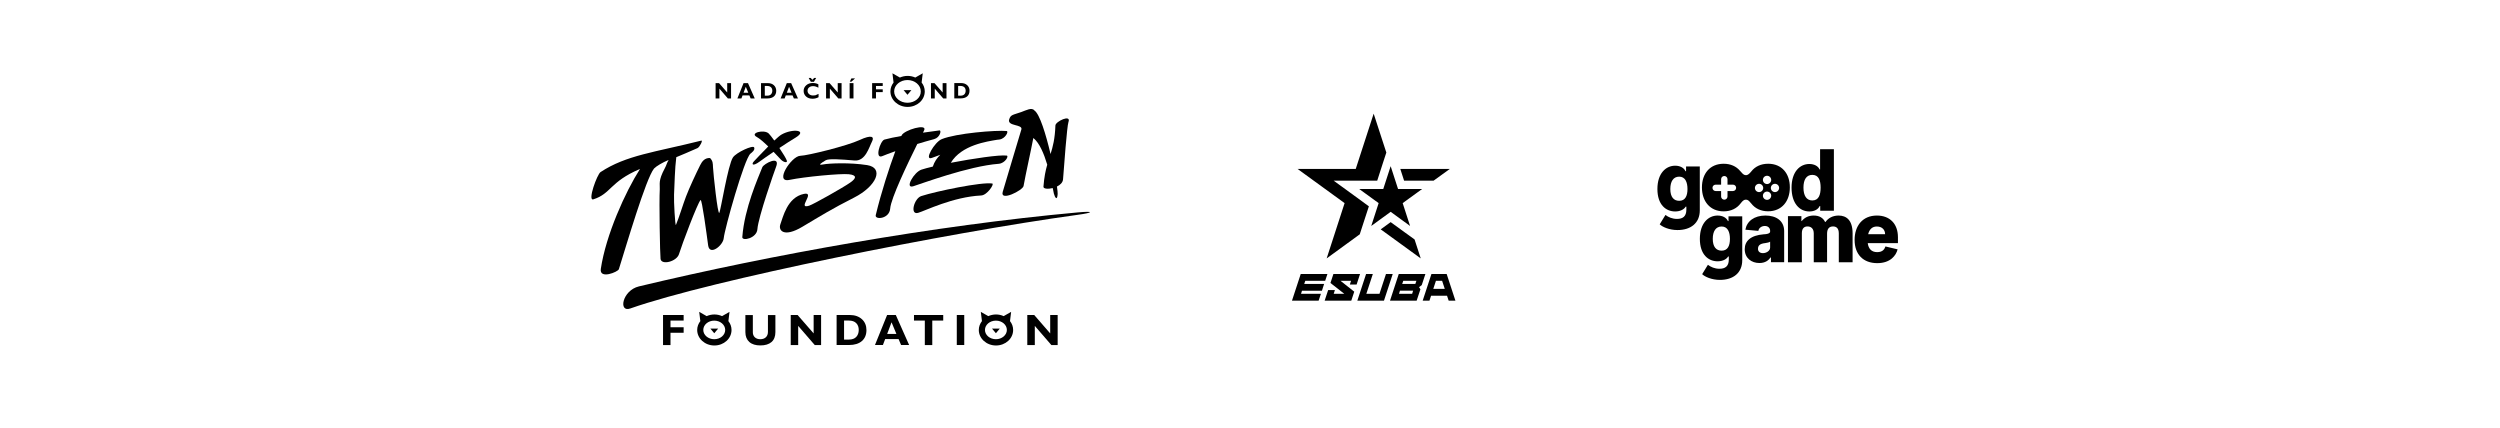 <?xml version="1.0" encoding="utf-8"?>
<!-- Generator: Adobe Illustrator 27.2.0, SVG Export Plug-In . SVG Version: 6.00 Build 0)  -->
<svg version="1.1" id="Layer_1" xmlns="http://www.w3.org/2000/svg" xmlns:xlink="http://www.w3.org/1999/xlink" x="0px" y="0px"
	 viewBox="0 0 4223 723" style="enable-background:new 0 0 4223 723;" xml:space="preserve">
<style type="text/css">
	.st0{fill-rule:evenodd;clip-rule:evenodd;}
</style>
<g>
	<g>
		<polygon points="2349.1,375.2 2332.3,387.4 2399.9,436.5 2389.5,404.5 2373.6,393 		"/>
		<polygon points="2312.3,348.5 2287.8,330.6 2252.8,305.2 2296,305.2 2326.4,305.2 2335.7,276.3 2341.8,257.7 2320.4,192 
			2290.1,285.4 2191.9,285.4 2271.3,343.1 2241,436.5 2296.9,395.8 2302.9,377.3 		"/>
		<polygon points="2402.2,305.2 2421.6,305.2 2449,285.4 2365.4,285.4 2371.8,305.2 		"/>
		<polygon points="2369.4,343.1 2369.4,343.1 2402.2,319.3 2361.6,319.3 2361.6,319.3 2349.1,280.7 2336.6,319.3 2296,319.3 
			2328.8,343.1 2328.8,343.1 2328.8,343.1 2316.3,381.7 2349.1,357.8 2381.9,381.7 		"/>
	</g>
	<g>
		<polygon points="2197.2,462.8 2182.4,507.9 2227.4,507.9 2231.3,496.3 2197.7,496.3 2199.3,491.1 2233,491.1 2236.7,479.6 
			2203.1,479.6 2204.9,474.3 2238.5,474.3 2242.3,462.8 		"/>
		<polygon points="2252.4,462.8 2247.4,478 2270.8,496.3 2252.9,496.3 2254.9,490 2243.5,490 2237.6,507.9 2282.6,507.9 
			2287.6,492.7 2264.3,474.3 2282.2,474.3 2280.2,480.6 2291.6,480.6 2297.4,462.8 		"/>
		<polygon points="2341.2,462.8 2330.2,496.3 2308,496.3 2319,462.8 2307.6,462.8 2292.8,507.9 2337.8,507.9 2352.6,462.8 		"/>
		<path d="M2362.8,462.8l-14.8,45.1h45l6.4-19.3l-2.4-3.5l4.6-3.5l6.2-18.8L2362.8,462.8L2362.8,462.8z M2385.4,496.3h-22.2l1.6-5.3
			h22.2L2385.4,496.3z M2390.8,479.6h-22.2l1.8-5.3h22.2L2390.8,479.6z"/>
		<path d="M2444.3,499.5l2.8,8.4h11.4l-14.8-45.1H2418l-14.8,45.1h11.4l2.8-8.4H2444.3z M2425.6,474.3h10.4l4.5,13.7h-19.4
			L2425.6,474.3z"/>
	</g>
</g>
<g>
	<path d="M3206,400.8c0-23.1-14-36.7-35.5-36.7c-24.3,0-37.7,17.4-37.7,41.2c0,24.5,14.6,39.2,38.3,39.2c22.3,0,31.9-13.2,34.3-23.3
		l-20.5-4.9c-1.6,4.7-4.7,9.6-14,9.6c-9.8,0-14.7-6-15.9-15.2h51L3206,400.8L3206,400.8z M3155.7,395.6c2-8.2,6.9-13,14.6-13
		c9.1,0,14,5.7,14,13H3155.7z"/>
	<path d="M3105.7,364.1c13.2,0,23.7,7.7,23.7,30.2V443h-23.3v-48.7c0-8.9-4.3-11.8-9.7-11.8c-6.3,0-10.1,3.7-10.1,12.2V443h-22.5
		v-48.7c0-8.3-4.7-11.8-10.6-11.8c-5.3,0-9.5,3-9.5,11.4V443h-23.5v-77.9h22.7v8.3h0.6c4.5-5.5,10.8-9.3,20.3-9.3
		c9.3,0,15.8,3.9,19.1,10.8h0.8C3088,368.6,3095.7,364.1,3105.7,364.1z"/>
	<path d="M2982.2,364.1c-18.9,0-31.4,9.5-33.9,23.9l21.9,2c0.8-5.1,5.7-8.3,11-8.3c5.7,0,8.9,3.9,8.9,7.9v1.6c0,2.7-3.3,3.7-7.1,4.3
		h-0.3c-0.3,0-0.7,0.1-1,0.1h-0.3c-0.2,0-0.5,0-0.7,0.1h-0.3c-0.5,0-0.9,0.1-1.3,0.1c-22.1,1.8-31.9,11.4-31.9,25.2
		c0,15,11.4,23.3,24.8,23.3c9.7,0,15.6-4.5,18.5-9.3h1v7.9h22.3v-52.8C3013.6,372.8,3000.2,364.1,2982.2,364.1z M2990.1,418.1
		c0,5.5-6.1,9.5-12.2,9.5c-5.1,0-8.3-2.8-8.3-7.1c0-5.7,3-8.9,12.4-9.9c2.8-0.4,6.9-1.2,8.1-2.4V418.1z"/>
	<path d="M2848.1,281.3v7.9h-1c-2.6-5.9-9.3-9.3-17.4-9.3c-15.6,0-30,12.8-30,39.4s14.4,37.9,30,37.9c9.3,0,15.6-4.1,17.7-8.1h1.2
		v5.1c0,11.4-6.1,15.6-15.8,15.6c-8.1,0-14.6-3-19.5-6.7l-9.7,15.8c4.3,4.3,16,9.7,30,9.7c22.5,0,37.7-11.8,37.7-33.3v-74.1h-23.2
		V281.3z M2836.5,339.2c-9.1,0-15-6.3-15-19.9c0-12.8,5.1-20.9,15-20.9c10.3,0,14,9.5,14,20.9C2850.5,331,2846.7,339.2,2836.5,339.2
		z"/>
	<path class="st0" d="M3074.5,252v34.3h-0.8c-2.6-5.9-9.3-9.3-17.4-9.3c-15.6,0-30,12.8-30,40c0,26.6,13.6,40.2,30,40.2
		c8.1,0,14.8-3.2,17.4-9.1h1v7.9h23.1V252H3074.5z M3061.4,338.6c-9.9,0-15-8.1-15-21.7s5.1-21.5,15-21.5c10.8,0,14,9.5,14,21.5
		C3075.4,328.7,3072.4,338.6,3061.4,338.6z"/>
	<path d="M2986.8,276.6c-12.4,0-22.2,4.8-28.5,13c-0.1,0.1-0.2,0.3-0.4,0.4l-0.3,0.4c-2.4,2.7-4.8,5.5-8.4,5.5c-3.4,0-5.6-2.4-7.8-5
		l-0.3-0.3c-0.6-0.7-1.3-1.5-2-2.2c-6.3-7.4-15.7-11.8-27.5-11.8c-22.9,0-36.7,16.4-36.7,40c0,23.5,13.8,40.4,36.7,40.4
		c12.6,0,22.4-5.1,28.7-13.5c0.2-0.2,0.4-0.5,0.6-0.7l0.3-0.4c2.2-2.7,4.5-5.2,8-5.2s5.7,2.6,7.9,5.3l0.3,0.3c0.3,0.3,0.6,0.7,0.9,1
		c6.3,8.2,16,13.1,28.4,13.1c22.9,0,36.7-16.8,36.7-40.4C3023.5,293.1,3009.7,276.6,2986.8,276.6z M2927.3,322.7h-9.2v9.2
		c0,3-2.4,5.4-5.4,5.4s-5.4-2.4-5.4-5.4v-9.2h-9.2c-3,0-5.4-2.4-5.4-5.4s2.4-5.4,5.4-5.4h9.2v-9.2c0-3,2.4-5.4,5.4-5.4
		s5.4,2.4,5.4,5.4v9.2h9.2c3,0,5.4,2.4,5.4,5.4S2930.3,322.7,2927.3,322.7z M2984.9,296.9c3.8,0,7,3.1,7,7c0,3.8-3.1,7-7,7
		c-3.8,0-7-3.1-7-7S2981,296.9,2984.9,296.9z M2971.4,324.5c-3.8,0-7-3.1-7-7c0-3.8,3.1-7,7-7s7,3.1,7,7S2975.3,324.5,2971.4,324.5z
		 M2984.9,337.6c-3.8,0-7-3.1-7-7c0-3.8,3.1-7,7-7c3.8,0,7,3.1,7,7C2991.8,334.5,2988.7,337.6,2984.9,337.6z M2998.3,324.5
		c-3.8,0-7-3.1-7-7c0-3.8,3.1-7,7-7s7,3.1,7,7C3005.2,321.4,3002.1,324.5,2998.3,324.5z"/>
	<path d="M2919.8,365.5v7.9h-1c-2.6-5.9-9.3-9.3-17.4-9.3c-15.6,0-30,12.8-30,39.4s14.4,37.9,30,37.9c9.3,0,15.6-4.1,17.7-8.1h1.2
		v5.1c0,11.4-6.1,15.6-15.8,15.6c-8.1,0-14.6-3-19.5-6.7l-9.7,15.8c4.3,4.3,16,9.7,30,9.7c22.5,0,37.7-11.8,37.7-33.3v-74.1h-23.2
		V365.5z M2908.2,423.4c-9.1,0-15-6.3-15-19.9c0-12.8,5.1-20.9,15-20.9c10.3,0,14,9.5,14,20.9
		C2922.2,415.2,2918.4,423.4,2908.2,423.4z"/>
</g>
<g>
	<path d="M1820.6,358.8c-242.2,22-518.5,71.6-741.4,125c-28.1,6.8-35,44.5-14.6,37.3c136.9-48.1,535.3-127.9,754.9-158.1
		C1847.1,359.3,1849.3,356.2,1820.6,358.8z"/>
	<path d="M1129.4,270.2c-4.6,8.5-2.7,7.1-6.5,14.2c-11.4,21.3-7.9,26.2-8.4,35.2c-1.3,20.7,0.4,111.7,1.3,117.8
		c1.5,10.9,27.3,4.6,31.2-8.3c4.7-15.5,31.3-86.2,36.4-91.2c2.3-2.2,10.3,57.9,12.8,76.6c2.5,18.2,25.1,0.2,26.3-12
		c1.5-15.7,34.6-133.8,45.1-142.9c2.2-1.8,8.3-6.1,6.3-10.6c-1.9-4.4-30,8.4-35.8,16.9c-8.3,12.2-20.7,89.7-23,93.6
		c-2.7,4.6-10.1-65.6-10.7-76.9c-0.3-6.7-0.1-10.6-5-15.7c-9.2-0.4-13.6,6-16.7,12.2c-6.9,13.7-18.5,38.6-23.9,52.9
		c-5,13-11.4,34.6-17,47.9c-1.3,3-3.8-40.3-3.2-51.1c0.9-17.9,1.3-44.1,3.8-63.3c0,0,29.5-12.2,35.8-15.3c3.9-1.9,9.5-13.5,6.5-12.7
		c-78.9,19.8-126.7,24.5-170.3,53.2c-5.7,3.8-22.4,49.3-12.1,46c30.3-9.6,27.7-29.7,78.8-51.3c-24.8,38.8-57.6,111.3-66.2,168.8
		c-2.7,18.2,29.1,5.1,30.5,0.5c12.5-39.8,45.6-153,59.4-170C1108.6,280.7,1119.2,274.4,1129.4,270.2z"/>
	<path d="M1287.7,282.5c-7,17.9-30.1,68.8-33.8,118c-0.5,7.4,24.5,2,25.5-13.4c1.5-20.6,28.9-98.4,31.4-104.9
		C1319.2,261.2,1290.2,276.4,1287.7,282.5z"/>
	<path d="M1333.4,303.9c26-5.4,86.3-11,100.2-9.6s13.5,6.6,2.5,14.2c-11,7.8-62.4,36.9-69.4,39c-21.2,6.7,11.5-24-8.6-20
		c-28.6,5.8-35.6,40.2-39.8,51.1c-4.1,11,6,23,37,4.5c32.1-19.1,49.6-30.1,87.4-49.3c37.8-19.2,51.3-50.2,22.1-54.9
		c-29.2-4.6-64.1-3.1-74.5-1.1c-10.3,2-2.5-2.8,4.4-7c5.2-3.1,24.6-1.7,48.7,0.3c18.6,1.6,24.6-22.4,29.6-32
		c4.2-8.1-0.3-12.2-21.1-2.5s-87.5,26.3-100.2,26.6C1336.7,263.8,1307.4,309.2,1333.4,303.9z"/>
	<path d="M1490.7,263.6c4-1.7,11.6-4.6,21.7-8.2c-10.3,28-23.6,68.6-33.1,108c-2,8.4,23.1,6.6,24.4-11.1
		c1.3-17.4,29.3-75.8,45.8-109.1c9.4-2.9,19.1-5.7,28.5-8.2c9.9-2.7,12.8-15.2,8.9-14.7c-3.7,0.4-14.4,1.8-27.8,3.8
		c1-2,1.7-3.3,2-4.1c5.7-11.9-34-0.5-38.2,8.9c-0.1,0.2-0.2,0.5-0.3,0.8c-11,1.9-21.2,4-28.7,6.1
		C1486.8,238,1476.8,269.8,1490.7,263.6z"/>
	<path d="M1556.2,331.2c-12.1,3.9-19.8,32.6-5.2,28.3c11.5-3.3,58.4-26.9,106.4-29.3c10.2-0.5,22.6-19.5,18.8-20.2
		C1658.4,307,1581.1,323.1,1556.2,331.2z"/>
	<path d="M1574.2,266.7c2.6-1,7.5-2.8,14.1-5.2c-5.5,5.3-9.9,11.7-12.6,19.9c-8.1,1.9-14.8,3.7-19.3,5.2
		c-12.6,4.2-28.9,32.8-13.6,28c12.1-3.7,93.3-34.1,144.2-37.9c10.9-0.9,17.7-13.4,13.5-13.9c-12.2-1.6-56.9,5-94.4,12.2
		c18.1-30.2,61.5-36,78.3-38.9c1.2-0.2,2.5-0.3,3.7-0.4c10.2-1.3,16.3-14,12.3-14.4c-18-1.7-85.3,3.8-109.5,13.7
		C1578.8,239.6,1559.9,272.1,1574.2,266.7z"/>
	<path d="M1725.3,218.7c-2.6,9.5-24.4,80.4-31.5,105.4c-4.9,17,34-2.6,35.2-9.9c4-22.4,11.5-54.9,16.5-81.1
		c10.3,8.2,18,26.6,23.5,45.1c-2.8,9.7-5.2,20.9-6.4,37.1c-0.3,3.7,7.5,4.4,15.7,2.4c0.9,4.4,1.5,7.8,1.9,9.3
		c1.9,7.2,5.7,12.6,6.4,0.6c0.1-2-0.3-6.5-1.2-12.5c5.5-2.7,9.9-6.8,10.3-12.3c1.5-20.6,6.7-90,9.1-96.5c5.3-14-21.8-1.1-22,5.6
		c-0.8,22.6-4.3,35.9-8.2,48.3c-7.9-33.5-18.4-67.8-27.3-73.6c-4.4-5.7-13.8-0.3-22,2.6c-14.7,5.2-18.1,4.2-20.7,12.8
		C1701.5,213.6,1727.9,209.6,1725.3,218.7z"/>
	<path d="M1278.2,231.3c5.2,2.8,12.5,9.3,19.5,16.1c-9.8,9.8-19.7,20.4-24.4,25.4c-4.6,5.2-1.3,8.4,9.8,0.2
		c5-3.7,13.7-9.8,23.6-16.5c6,6.3,10.9,11.5,12.6,13.3c4.4,4.4,11.5,6.1,9.7,1.2c-1.3-3.6-6.6-12.2-12.5-21
		c9.5-6.4,19.3-12.6,27.5-17.6c21-12.8-5.3-15.6-23.7-5.2c-2.7,1.5-7.2,5.4-12.4,10.2c-4.1-5.6-7.5-10.1-9.4-11.9
		C1290.7,218.1,1265.8,224.5,1278.2,231.3z"/>
</g>
<g>
	<g>
		<polygon points="1228.4,156.2 1214.6,140.4 1208.8,140.4 1208.8,166.3 1215.2,166.3 1215.2,149.7 1229.5,166.3 1234.9,166.3 
			1234.9,140.4 1228.4,140.4 		"/>
	</g>
	<g>
		<path d="M1256,140.4l-10.4,25.9h6.8l1.9-5.1h11.5l2.2,5.1h6.9l-11.4-25.9L1256,140.4L1256,140.4z M1256,156.6l3.8-10l4.2,10H1256z
			"/>
	</g>
	<g>
		<path d="M1296.9,140.4h-11.4v25.9h10.7c4.9,0,8.5-1.2,11.1-3.4c2.6-2.3,3.9-5.5,3.9-9.5c0-3.8-1.3-6.9-3.9-9.4
			C1304.7,141.6,1301.3,140.4,1296.9,140.4z M1302.4,159.3c-1.4,1.5-3.6,2.3-6.3,2.3h-4.2v-16.4h4.1c2.7,0,4.9,0.8,6.4,2.2
			c1.5,1.5,2.2,3.4,2.2,6C1304.5,155.8,1303.8,157.8,1302.4,159.3z"/>
	</g>
	<g>
		<path d="M1329.1,140.4l-10.5,25.9h6.8l1.9-5.1h11.5l2.2,5.1h6.9l-11.5-25.9L1329.1,140.4L1329.1,140.4z M1329.1,156.6l3.8-10
			l4.2,10H1329.1z"/>
	</g>
	<g>
		<path d="M1373.3,161.3c-2.7,0-4.9-0.8-6.6-2.3c-1.7-1.5-2.6-3.3-2.6-5.7c0-2.3,0.9-4.2,2.6-5.6c1.7-1.5,4-2.2,6.8-2.2
			c2.8,0,5.8,0.9,8.9,2.7v-5.7c-2.6-1.5-5.7-2.3-9.4-2.3c-4.6,0-8.4,1.3-11.2,3.9c-2.9,2.6-4.3,5.7-4.3,9.5s1.4,6.9,4.1,9.4
			c2.7,2.5,6.4,3.8,11,3.8c3.6,0,6.9-0.9,10.1-2.6v-5.6c-2.5,1.2-4.3,1.9-5.5,2.4C1375.9,161,1374.6,161.3,1373.3,161.3z"/>
	</g>
	<g>
		<polygon points="1374.9,138.2 1378.7,131.6 1375.3,131.6 1372.3,134.8 1369.4,131.6 1366,131.6 1369.7,138.2 		"/>
	</g>
	<g>
		<polygon points="1415.1,156.2 1401.3,140.4 1395.4,140.4 1395.4,166.3 1401.8,166.3 1401.8,149.7 1416.1,166.3 1421.6,166.3 
			1421.6,140.4 1415.1,140.4 		"/>
	</g>
	<g>
		<polygon points="1435.4,138 1438.2,138 1444.4,132.4 1438.2,132.4 		"/>
	</g>
	<g>
		<rect x="1435.2" y="140.4" width="6.5" height="25.9"/>
	</g>
	<g>
		<polygon points="1473.2,166.3 1479.7,166.3 1479.7,155.6 1491.1,155.6 1491.1,150.9 1479.7,150.9 1479.7,145.2 1491.1,145.2 
			1491.1,140.4 1473.2,140.4 		"/>
	</g>
	<g>
		<polygon points="1592.3,156.2 1578.5,140.4 1572.6,140.4 1572.6,166.3 1579,166.3 1579,149.7 1593.3,166.3 1598.8,166.3 
			1598.8,140.4 1592.3,140.4 		"/>
	</g>
	<g>
		<path d="M1633.9,144c-2.6-2.4-6-3.7-10.5-3.7H1612v25.9h10.7c4.9,0,8.5-1.2,11.1-3.4c2.6-2.3,3.9-5.5,3.9-9.5
			C1637.8,149.6,1636.5,146.5,1633.9,144z M1629,159.3c-1.4,1.5-3.6,2.3-6.3,2.3h-4.2v-16.4h4.1c2.7,0,4.9,0.8,6.4,2.2
			c1.5,1.5,2.2,3.4,2.2,6C1631.1,155.8,1630.5,157.8,1629,159.3z"/>
	</g>
	<g>
		<path d="M1558.7,123.8l-12.6,7.2c-3.9-1.8-8.4-2.8-13-2.8c-4.7,0-9.2,1.1-13,2.8l-12.6-7.2l1.9,15.6c-3.3,4.3-5.3,9.4-5.3,15
			c0,14.4,13,26.2,29,26.2c16.1,0,29-11.7,29-26.2c0-5.6-1.9-10.7-5.3-15L1558.7,123.8z M1532.9,173.6c-12.4,0-22.5-8.6-22.5-19.2
			s10.1-19.2,22.5-19.2s22.5,8.6,22.5,19.2C1555.6,165,1545.4,173.6,1532.9,173.6z"/>
	</g>
	<g>
		<polygon points="1532.9,160.1 1539.5,152.3 1526.4,152.3 		"/>
	</g>
</g>
<g>
	<g>
		<polygon points="1120,582.9 1132.6,582.9 1132.6,562.1 1154.8,562.1 1154.8,552.8 1132.6,552.8 1132.6,541.5 1154.8,541.5 
			1154.8,532.1 1120,532.1 		"/>
	</g>
	<g>
		<path d="M1297.2,560.5c0,4-1.2,7.1-3.6,9.3c-2.4,2.2-5.5,3.2-9.4,3.2c-3.8,0-6.8-1.1-9.1-3.2c-2.3-2.2-3.4-5-3.4-8.5v-29.1h-12.6
			V561c0,7.2,2.3,12.8,6.7,16.7s10.7,5.8,18.6,5.8c8.1,0,14.3-1.9,18.8-5.7c4.4-3.8,6.6-9.5,6.6-16.8v-28.8h-12.6V560.5
			L1297.2,560.5z"/>
	</g>
	<g>
		<polygon points="1374.4,563.2 1347.3,532.1 1335.7,532.1 1335.7,582.9 1348.3,582.9 1348.3,550.5 1376.3,582.9 1387,582.9 
			1387,532.1 1374.4,532.1 		"/>
	</g>
	<g>
		<path d="M1435.5,532.1h-22.3v50.7h20.9c9.5,0,16.7-2.3,21.8-6.7s7.7-10.7,7.7-18.5c0-7.5-2.5-13.6-7.5-18.3
			C1450.9,534.6,1444.1,532.1,1435.5,532.1z M1446.3,569.2c-2.8,2.9-6.9,4.4-12.3,4.4h-8.2v-32.1h8.1c5.4,0,9.5,1.4,12.4,4.3
			s4.3,6.8,4.3,11.7C1450.5,562.4,1449.1,566.2,1446.3,569.2z"/>
	</g>
	<g>
		<path d="M1498.5,532.1l-20.5,50.7h13.4l3.8-10h22.7l4.2,10h13.6l-22.5-50.7H1498.5z M1498.6,564.1l7.4-19.7l8.2,19.7H1498.6z"/>
	</g>
	<g>
		<polygon points="1543.9,541.5 1562.2,541.5 1562.2,582.9 1574.8,582.9 1574.8,541.5 1593.3,541.5 1593.3,532.1 1543.9,532.1 		"/>
	</g>
	<g>
		<rect x="1616.2" y="532.1" width="12.6" height="50.7"/>
	</g>
	<g>
		<polygon points="1774,532.1 1774,563.2 1747,532.1 1735.3,532.1 1735.3,582.9 1748,582.9 1748,550.5 1776,582.9 1786.6,582.9 
			1786.6,532.1 		"/>
	</g>
	<g>
		<path d="M1708,526.8l-12.6,7.2c-3.9-1.8-8.4-2.8-13-2.8s-9.2,1.1-13,2.8l-12.6-7.2l1.9,15.6c-3.3,4.3-5.3,9.4-5.3,15
			c0,14.4,13,26.2,29,26.2c16.1,0,29-11.7,29-26.2c0-5.6-1.9-10.7-5.3-15L1708,526.8z M1682.3,573c-10.2,0-18.5-7-18.5-15.7
			s8.3-15.7,18.5-15.7s18.5,7,18.5,15.7S1692.4,573,1682.3,573z"/>
	</g>
	<g>
		<polygon points="1682.3,562.9 1688.8,555.1 1675.7,555.1 		"/>
	</g>
	<g>
		<path d="M1232.3,526.8l-12.6,7.2c-3.9-1.8-8.4-2.8-13-2.8c-4.7,0-9.2,1.1-13,2.8l-12.6-7.2l1.9,15.6c-3.3,4.3-5.3,9.4-5.3,15
			c0,14.4,13,26.2,29,26.2c16.1,0,29-11.7,29-26.2c0-5.6-1.9-10.7-5.3-15L1232.3,526.8z M1206.5,573c-10.2,0-18.5-7-18.5-15.7
			s8.3-15.7,18.5-15.7c10.2,0,18.5,7,18.5,15.7S1216.8,573,1206.5,573z"/>
	</g>
	<g>
		<polygon points="1206.5,562.9 1213.1,555.1 1200,555.1 		"/>
	</g>
</g>
</svg>
